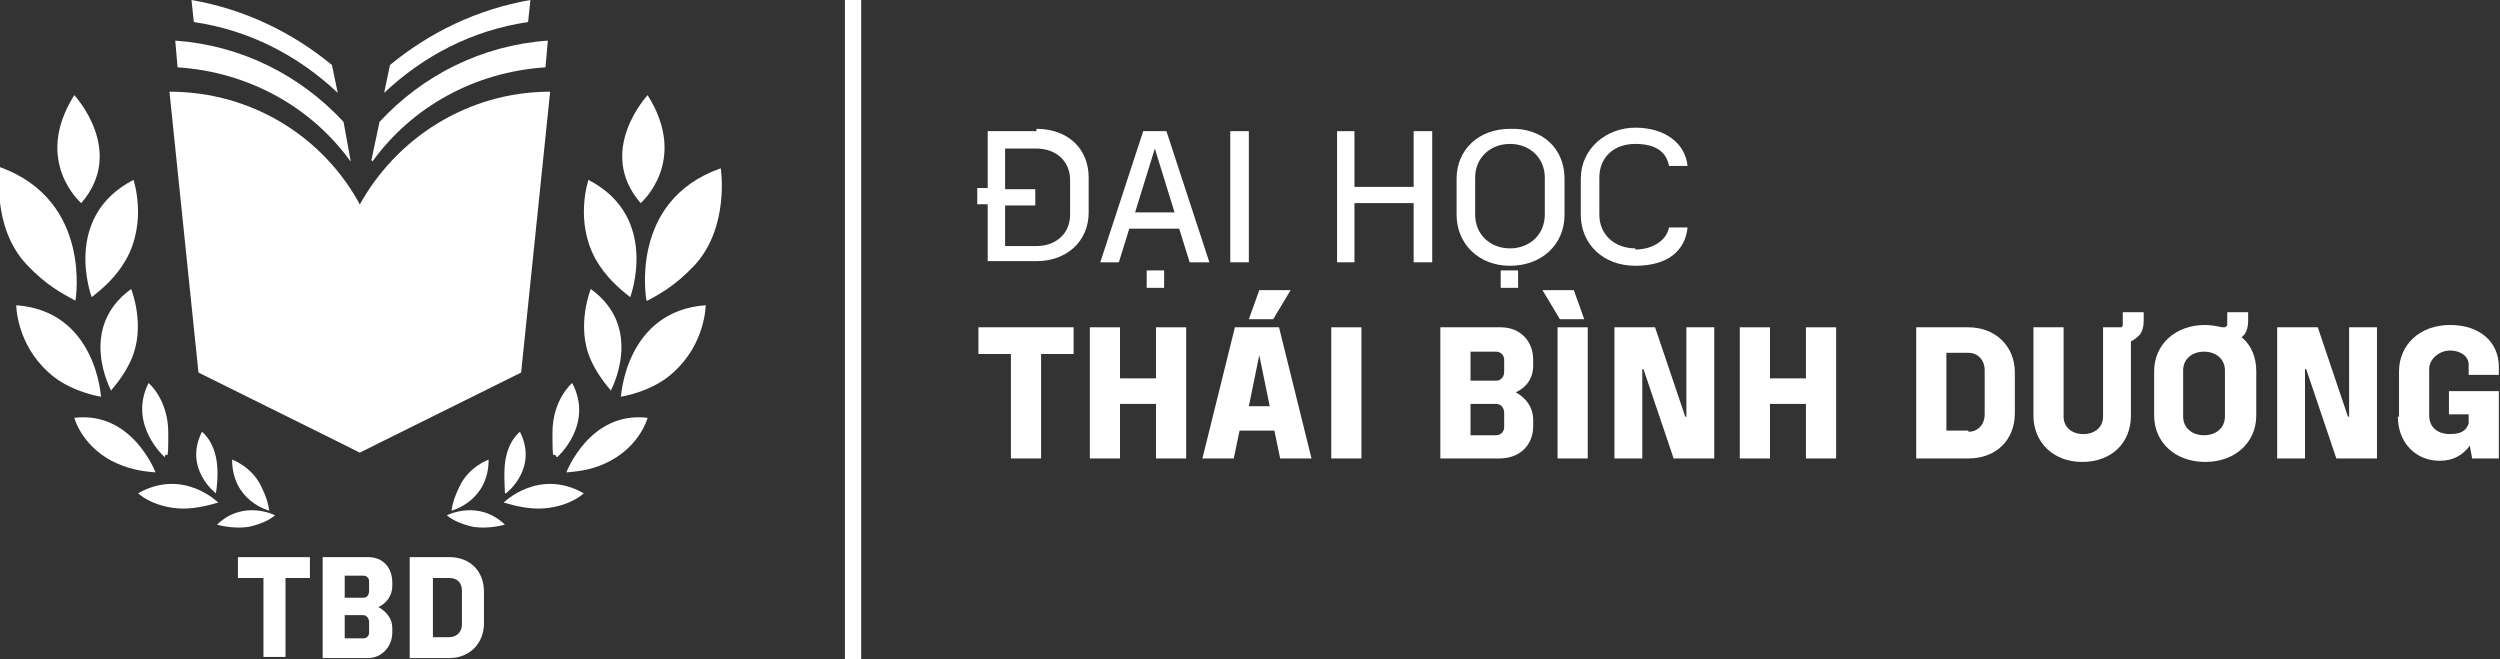 <?xml version="1.0" encoding="UTF-8"?>
<svg id="Layer_1" xmlns="http://www.w3.org/2000/svg" version="1.1" viewBox="0 0 215.4 56.8">
  <rect x="0" y="0" width="215.4" height="56.8" fill="#333333" stroke="none"/>
  <!-- Generator: Adobe Illustrator 29.1.0, SVG Export Plug-In . SVG Version: 2.1.0 Build 142)  -->
  <defs>
    <style>
      .st0 {
        fill: #fff;
      }
    </style>
  </defs>
  <rect class="st0" x="72.8" width="1.4" height="56.8"/>
  <g>
    <g>
      <path class="st0" d="M6.4,8.2s4.5,4.8.6,9.3c0,0-4.2-3.6-.6-9.3Z"/>
      <path class="st0" d="M23.2,44s-3.2-.8-3.2-4.4c0,0,1.7.6,2.5,2.3.4.8.6,1.4.7,2.1h0Z"/>
      <path class="st0" d="M18.6,42.5s-2.8-2.1-1.2-5.3c0,0,1.1.8,1.3,2.8.1,1,0,1.9-.1,2.5Z"/>
      <path class="st0" d="M14.2,39.4s-3.2-2.8-1.4-6.4c0,0,1.7,1.4,1.7,4.3s-.1,1.5-.3,2Z"/>
      <path class="st0" d="M9.6,33.7s-3-5.4,1.7-8.8c0,0,1.3,3.2,0,6.1-.4.9-1,1.8-1.7,2.6Z"/>
      <path class="st0" d="M7.9,25.6s-2.6-6.9,3.6-10.1c0,0,1.2,3.5-.6,6.8-.9,1.6-2.1,2.6-3,3.3h0Z"/>
      <path class="st0" d="M6.5,25.9S8,17.3,0,14.4c0,0-.8,5.1,2.3,8.4,1.7,1.8,3.1,2.5,4,3h0Z"/>
      <path class="st0" d="M8.7,34.2s-.4-7.4-7.3-7.9c0,0,0,3.3,2.8,5.8,1.4,1.3,3.4,1.9,4.6,2.1h0Z"/>
      <path class="st0" d="M13.4,40.7s-2-5.3-7-4.7c0,0,.6,2.3,3.2,3.7,1.4.7,2.5.9,3.8,1h0Z"/>
      <path class="st0" d="M18.8,43.3s-3-3-6.9-.8c0,0,1.1,1.1,3.4,1.3,1.2.1,2.5-.2,3.5-.5Z"/>
      <path class="st0" d="M23.7,44.4s-2.7-1.4-5,.8c0,0,1.3.4,2.7.2.9-.2,1.7-.5,2.3-1h0Z"/>
    </g>
    <g>
      <path class="st0" d="M55.8,8.2s-4.5,4.8-.6,9.3c0,0,4.2-3.6.6-9.3Z"/>
      <path class="st0" d="M38.9,44s3.2-.8,3.2-4.4c0,0-1.7.6-2.5,2.3-.4.8-.6,1.4-.7,2.1h0Z"/>
      <path class="st0" d="M43.6,42.5s2.8-2.1,1.2-5.3c0,0-1.1.8-1.3,2.8-.1,1,0,1.9,0,2.5Z"/>
      <path class="st0" d="M48,39.4s3.2-2.8,1.3-6.4c0,0-1.7,1.4-1.7,4.3s.1,1.5.3,2Z"/>
      <path class="st0" d="M52.6,33.7s3-5.4-1.7-8.8c0,0-1.3,3.2,0,6.1.4.9,1,1.8,1.7,2.6Z"/>
      <path class="st0" d="M54.3,25.6s2.6-6.9-3.6-10.1c0,0-1.2,3.5.6,6.8.9,1.6,2.1,2.6,3,3.3h0Z"/>
      <path class="st0" d="M55.7,25.9s-1.6-8.6,6.4-11.4c0,0,.8,5.1-2.3,8.4-1.7,1.8-3.1,2.5-4,3h0Z"/>
      <path class="st0" d="M53.5,34.2s.4-7.4,7.3-7.9c0,0,0,3.3-2.8,5.8-1.4,1.3-3.4,1.9-4.6,2.1h0Z"/>
      <path class="st0" d="M48.8,40.7s2-5.3,7-4.7c0,0-.6,2.3-3.2,3.7-1.3.7-2.5.9-3.8,1h0Z"/>
      <path class="st0" d="M43.4,43.3s3-3,6.9-.8c0,0-1.1,1.1-3.4,1.3-1.2.1-2.5-.2-3.5-.5Z"/>
      <path class="st0" d="M38.5,44.4s2.7-1.4,5,.8c0,0-1.3.4-2.7.2-.9-.2-1.7-.5-2.3-1h0Z"/>
    </g>
  </g>
  <g>
    <path class="st0" d="M22.6,49.8h-2.1v-1.8h6.2v1.8h-2.1v6.8h-1.9s0-6.8,0-6.8Z"/>
    <path class="st0" d="M27.8,48h3.9c1.3,0,2.1.9,2.1,2.2v.3c0,.8-.5,1.5-1.2,1.8h0c.7.4,1.2,1,1.2,1.8v.4c0,1.2-.9,2.2-2.1,2.2h-3.9v-8.6h0ZM31.3,51.5c.3,0,.5-.2.5-.6v-.8c0-.3-.2-.5-.5-.5h-1.6v1.9s1.6,0,1.6,0ZM31.3,55c.3,0,.5-.2.5-.5v-.9c0-.3-.2-.6-.5-.6h-1.6v2h1.6Z"/>
    <path class="st0" d="M35.3,48h3.4c1.8,0,3,1.2,3,3v2.7c0,1.7-1.2,3-3,3h-3.4v-8.6ZM38.7,54.9c.6,0,1.1-.4,1.1-1.1v-2.9c0-.7-.4-1.1-1.1-1.1h-1.4v5.1h1.4Z"/>
  </g>
  <path class="st0" d="M31.1,17.8c-3.1-5.9-9.3-9.9-16.5-9.9l2.5,24.2,12.1,6,1.8.9,1.8-.9,12.1-6,2.5-24.2c-7.1,0-13.3,4-16.5,9.9h0Z"/>
  <g>
    <g>
      <path class="st0" d="M30.2,13.8l-.6-3.3c-3.7-4-8.8-6.6-14.5-7l.2,2.3c6.1.4,11.5,3.4,14.9,8.1h0Z"/>
      <path class="st0" d="M29.1,8l-.5-2.4C25.2,2.8,21.1.8,16.5,0l.2,1.9c4.8.7,9,2.9,12.4,6.1h0Z"/>
    </g>
    <g>
      <path class="st0" d="M32,13.8l.7-3.3c3.7-4,8.8-6.6,14.5-7l-.2,2.3c-6.1.4-11.5,3.4-14.9,8.1h0Z"/>
      <path class="st0" d="M33.1,8l.5-2.4C37,2.8,41.1.8,45.7,0l-.2,1.9c-4.8.7-9,2.9-12.4,6.1Z"/>
    </g>
  </g>
  <path class="st0" d="M87.1,30.5h-2.8v-2.3h8.2v2.3h-2.8v9h-2.6s0-9,0-9Z"/>
  <path class="st0" d="M93.9,28.2h2.6v4.4h3.1v-4.4h2.6v11.3h-2.6v-4.7h-3.1v4.7h-2.6v-11.3Z"/>
  <path class="st0" d="M106.6,28.2h3.6l2.8,11.3h-2.7l-.5-2.4h-3l-.5,2.4h-2.7l2.8-11.3h0ZM109.4,35l-.9-4.4h0l-.9,4.4h2Z"/>
  <path class="st0" d="M114.7,28.2h2.6v11.3h-2.6v-11.3Z"/>
  <path class="st0" d="M124.2,28.2h5.1c1.7,0,2.8,1.2,2.8,2.8v.5c0,1.1-.6,1.9-1.5,2.3h0c.9.5,1.5,1.3,1.5,2.4v.5c0,1.7-1.2,2.8-2.9,2.8h-5.1v-11.3h0ZM128.9,32.8c.4,0,.7-.3.7-.8v-1c0-.4-.3-.7-.7-.7h-2.2v2.5s2.2,0,2.2,0ZM128.9,37.5c.4,0,.7-.3.7-.7v-1.2c0-.5-.3-.8-.7-.8h-2.2v2.7h2.2Z"/>
  <path class="st0" d="M134.2,28.2h2.6v11.3h-2.6v-11.3Z"/>
  <path class="st0" d="M139.1,28.2h3.5l2.6,7.7h.1v-7.7c0,0,2.4,0,2.4,0v11.3h-3.5l-2.6-7.7h-.1v7.7c0,0-2.4,0-2.4,0v-11.3Z"/>
  <path class="st0" d="M149.9,28.2h2.6v4.4h3.1v-4.4h2.6v11.3h-2.6v-4.7h-3.1v4.7h-2.6v-11.3Z"/>
  <path class="st0" d="M165.1,28.2h4.5c2.3,0,4,1.6,4,3.9v3.5c0,2.3-1.6,3.9-4,3.9h-4.5v-11.3ZM169.6,37.2c.8,0,1.4-.6,1.4-1.5v-3.8c0-.9-.6-1.5-1.4-1.5h-1.9v6.7h1.9Z"/>
  <path class="st0" d="M196.2,28.2h3.5l2.6,7.7h.1v-7.7c0,0,2.4,0,2.4,0v11.3h-3.5l-2.6-7.7h-.1v7.7c0,0-2.4,0-2.4,0v-11.3Z"/>
  <path class="st0" d="M206.7,35.9v-3.9c0-2.3,1.8-4,4.4-4s4.2,1.5,4.2,3.6v.7h-2.6v-.9c0-.7-.7-1.2-1.6-1.2s-1.8.7-1.8,1.6v4c0,1,.7,1.6,1.8,1.6s1.4-.4,1.6-.9v-.8h-1.7v-2h4.3v5.8h-2.3l-.2-1.1h0c-.6.8-1.4,1.3-2.6,1.3-2.1,0-3.6-1.6-3.6-3.8h0Z"/>
  <polygon class="st0" points="111.2 25 109.7 27.5 107.6 27.5 108.5 25 111.2 25"/>
  <polygon class="st0" points="134.4 27.5 132.9 25 135.6 25 136.5 27.5 134.4 27.5"/>
  <path class="st0" d="M182.9,26.9v.9c0,0,0,.2,0,.2s0,.1-.1.2c0,0-.1,0-.2,0h-1.4v7.7c0,.9-.7,1.5-1.7,1.5s-1.7-.6-1.7-1.5v-7.7h-2.6v7.6c0,2.3,1.7,4,4.2,4s4.2-1.6,4.2-4v-6.4c.3-.1.6-.4.8-.6.2-.3.3-.7.3-1.1v-.8h-1.8,0Z"/>
  <path class="st0" d="M193.1,29.1c.1-.1.2-.2.3-.3.2-.3.3-.7.3-1.1v-.8h-1.8v.9c0,0,0,.2,0,.2s0,.1-.2.2c0,0-.1,0-.2,0-.5-.1-1-.2-1.5-.2-2.6,0-4.4,1.7-4.4,4v3.8c0,2.3,1.8,4,4.4,4s4.4-1.7,4.4-4v-3.8c0-1.2-.4-2.2-1.2-2.9h0ZM191.7,35.9c0,.9-.7,1.6-1.8,1.6s-1.8-.7-1.8-1.6v-4c0-.9.7-1.6,1.8-1.6s1.8.7,1.8,1.6v4Z"/>
  <g>
    <path class="st0" d="M89.3,11.3h-4.2v4.9h-.9v1.4h.9v4.9h4.2c2.6,0,4.5-1.7,4.5-4.2v-3c0-2.5-1.8-4.2-4.5-4.2h0ZM92.2,18.5c0,1.6-1.2,2.7-2.9,2.7h-2.7v-3.5h2.6v-1.4h-2.6v-3.5h2.7c1.7,0,2.9,1.1,2.9,2.7v3.1h0Z"/>
    <path class="st0" d="M98.5,11.3l-3.7,11.3h1.6l.9-2.9h4.3l.9,2.9h1.7l-3.7-11.3h-2ZM97.8,18.3l1.7-5.5h0l1.7,5.5h-3.5,0Z"/>
    <rect class="st0" x="106" y="11.3" width="1.6" height="11.3"/>
    <polygon class="st0" points="121.8 16.1 116.7 16.1 116.7 11.3 115.2 11.3 115.2 22.6 116.7 22.6 116.7 17.5 121.8 17.5 121.8 22.6 123.4 22.6 123.4 11.3 121.8 11.3 121.8 16.1"/>
    <path class="st0" d="M130.1,11.1c-2.7,0-4.6,1.8-4.6,4.3v3.1c0,2.5,1.9,4.4,4.6,4.4s4.7-1.8,4.7-4.4v-3.1c0-2.6-1.9-4.4-4.7-4.3ZM133.1,18.5c0,1.7-1.3,2.9-3,2.9s-3-1.2-3-2.9v-3.2c0-1.7,1.3-2.9,3-2.9s3,1.2,3,2.9v3.2Z"/>
    <rect class="st0" x="98.8" y="23.3" width="1.5" height="1.5"/>
    <rect class="st0" x="129.3" y="23.3" width="1.5" height="1.5"/>
    <path class="st0" d="M140.9,21.4c-1.8,0-3.1-1.2-3.1-2.9v-3.2c0-1.7,1.2-2.9,3.1-2.9s2.7.8,2.9,1.9h1.6c-.2-2-2-3.3-4.5-3.3s-4.7,1.8-4.7,4.4v3.1c0,2.5,1.9,4.4,4.7,4.4s4.3-1.3,4.5-3.3h-1.6c-.2,1.1-1.4,1.9-2.9,1.9h0Z"/>
  </g>
</svg>